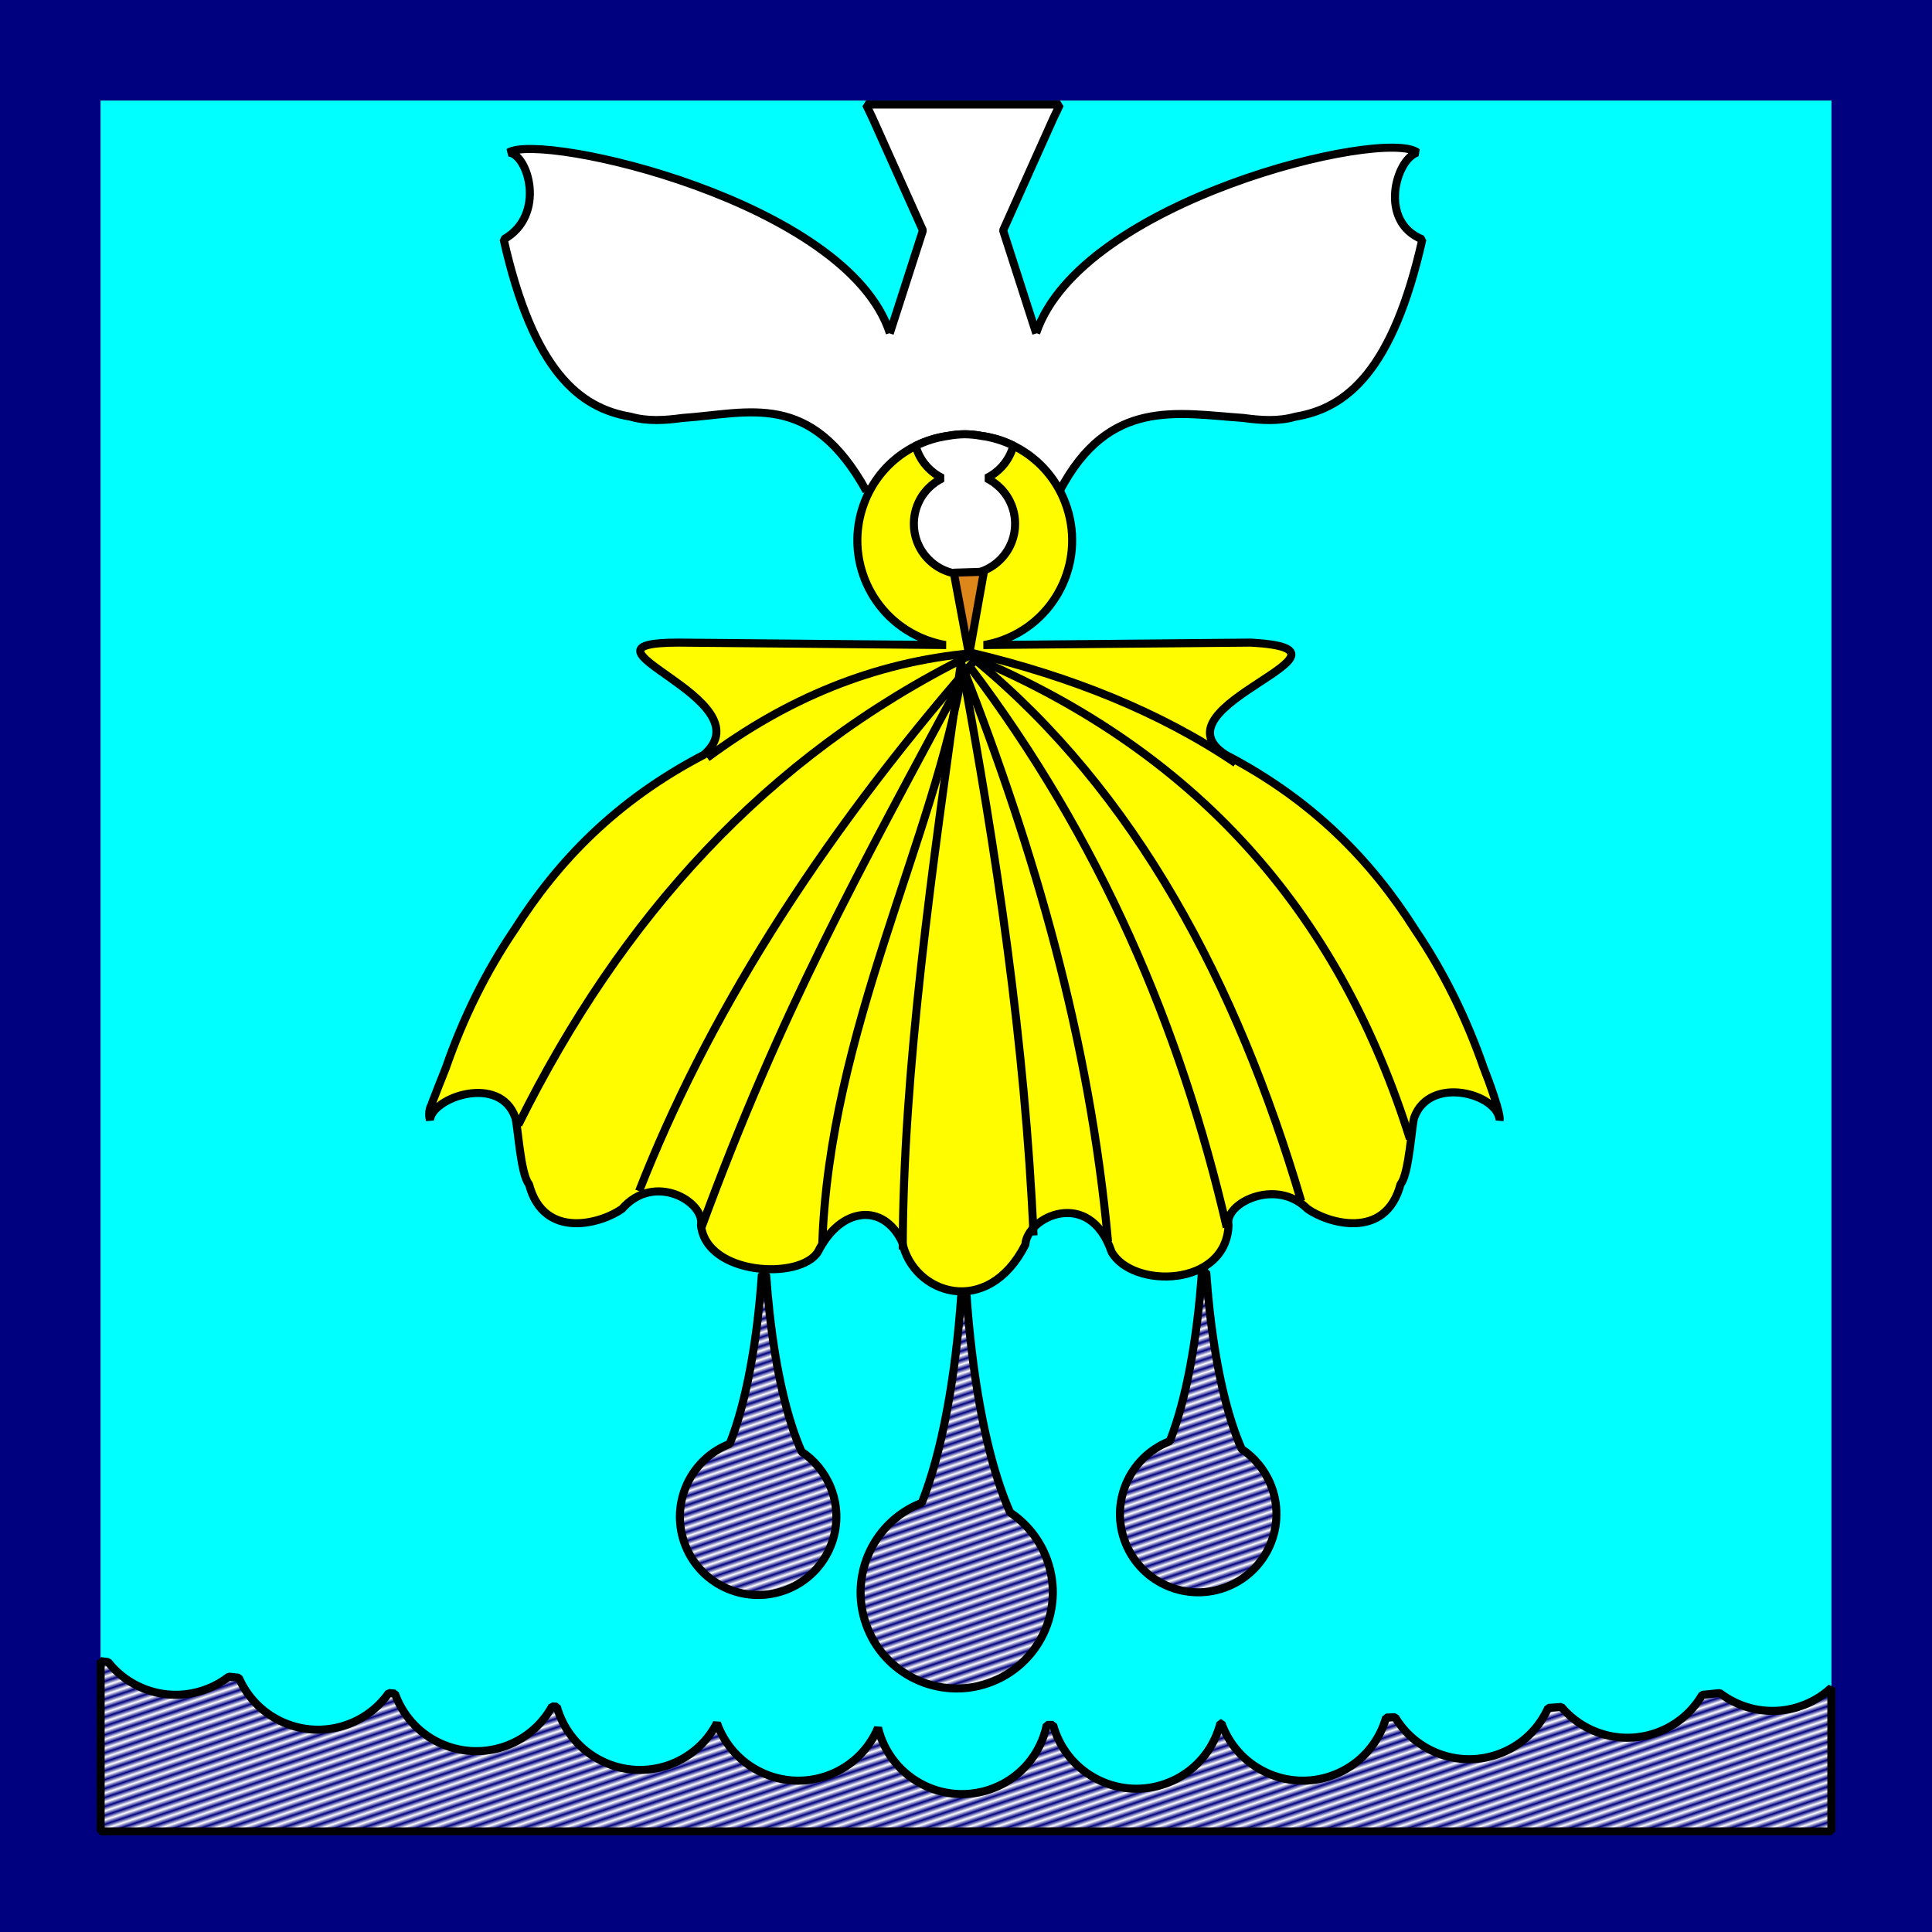 <?xml version="1.0" standalone="no"?>
<!DOCTYPE svg PUBLIC "-//W3C//DTD SVG 1.1//EN" "http://www.w3.org/Graphics/SVG/1.1/DTD/svg11.dtd">
<!--Generator: Xara Designer (www.xara.com), SVG filter version: 6.1.0.16-->
<svg stroke-width="0.501" stroke-linejoin="bevel" fill-rule="evenodd" xmlns:xlink="http://www.w3.org/1999/xlink" xmlns="http://www.w3.org/2000/svg" version="1.1" overflow="visible" width="720pt" height="720pt" viewBox="0 0 720 720">
 <rect x="0" y="0" width="720" height="720" fill="#808080" stroke="none"/>
 <defs>
  <linearGradient id="LinearGradient" gradientUnits="userSpaceOnUse" x1="0" y1="0" x2="-1" y2="3" gradientTransform="translate(148.537 131.601) scale(0.5)" spreadMethod="reflect">
   <stop offset="0" stop-color="#ffffff"/>
   <stop offset="1" stop-color="#00017f"/>
  </linearGradient>
 </defs>
 <g id="Document" fill="none" stroke="black" font-family="Times New Roman" font-size="16" transform="scale(1 -1)">
  <g id="Spread" transform="translate(0 -720)">
   <g id="Layer 1">
    <path d="M 0,0 L 0,719.999 L 720.001,719.999 L 720.001,0 L 0,0 Z M 682.5,37.501 L 682.5,682.498 L 37.501,682.498 L 37.501,37.501 L 682.5,37.501 Z" stroke="none" stroke-linejoin="miter" fill="#00017f" marker-start="none" marker-end="none"/>
    <path d="M 37.501,682.496 L 37.501,37.501 L 682.498,37.501 L 682.498,682.496 L 37.501,682.496 Z" fill="#00ffff" stroke="none" stroke-linejoin="miter" marker-start="none" marker-end="none"/>
    <path d="M 350.537,505.601 L 361.537,476.601 L 368.537,504.601 C 362.537,503.734 356.537,503.815 350.537,505.601 Z" fill="#ff8200" stroke-width="3" stroke-linejoin="miter" marker-start="none" marker-end="none" stroke-miterlimit="79.84"/>
    <path d="M 322.903,536.948 C 302.09,574.723 279.114,565.922 254.472,564.251 C 247.704,563.327 241.292,562.91 234.996,564.716 C 215.87,567.882 198.687,581.871 187.7,630.778 C 203.728,639.763 196.82,662.641 189.555,663.171 C 201.928,670.77 315.857,644.903 331.618,595.86 L 331.578,595.735 L 343.935,634.129 L 325.131,676.074 L 322.755,681.043 L 395.011,681.043 L 392.635,676.074 L 373.831,634.129 L 386.187,595.735 L 386.147,595.86 C 402.745,645.357 515.927,672.422 528.211,663.171 C 520.145,660.673 513.629,637.346 530.066,630.778 C 519.078,581.871 501.895,567.882 482.769,564.716 C 476.473,562.91 470.061,563.327 463.293,564.251 C 438.651,565.922 413.177,571.941 394.863,536.948" stroke-linejoin="miter" stroke-width="3" fill="#ffffff" stroke-miterlimit="79.84"/>
    <path d="M 336.219,257.08 C 329.355,271.758 313.401,270.453 304.856,253.521 C 298.288,242.789 263.041,244.719 261.226,263.521 C 262.768,272.06 243.898,283.327 231.856,269.521 C 224.529,264.21 202.672,257.484 197.137,278.696 C 193.956,282.333 192.98,300.704 192.046,303.49 C 186.289,319.942 160.776,310.964 160.226,302.521 C 159.687,304.807 159.926,306.865 160.938,308.534 C 160.914,308.534 160.885,308.527 160.856,308.521 C 162.572,313.017 164.318,317.49 166.111,321.927 C 172.637,340.72 181.162,357.942 191.739,373.551 C 207.945,399.108 229.65,421.689 262.347,438.734 C 286.247,459.827 207.733,480.43 252.856,480.521 L 352.614,479.613 L 352.317,479.616 C 349.891,480.039 347.47,480.697 345.082,481.601 C 324.658,489.329 314.354,512.177 322.082,532.601 C 327.334,546.482 339.571,555.688 353.319,557.557 C 355.393,557.956 357.474,558.143 359.532,558.166 L 359.541,558.166 L 359.549,558.166 C 361.607,558.143 363.688,557.956 365.762,557.557 C 379.51,555.688 391.747,546.482 397,532.601 C 404.728,512.177 394.424,489.329 374,481.601 C 371.611,480.697 369.19,480.039 366.764,479.616 L 366.467,479.613 L 466.226,480.521 C 514.496,477.793 428.541,457.097 456.734,438.734 C 489.431,421.689 511.136,399.108 527.342,373.551 C 537.919,357.942 546.444,340.72 552.97,321.927 C 554.763,317.49 559.394,304.807 558.856,302.521 C 558.32,312.352 532.777,319.464 527.035,303.49 C 526.101,300.704 525.125,282.333 521.944,278.696 C 516.409,257.484 494.552,264.21 487.226,269.521 C 475.342,281.311 456.076,271.399 457.856,263.521 C 457.039,240.055 421.764,239.733 414.226,253.521 C 405.995,277.628 382.744,266.519 382.107,256.141 C 368.034,228.452 340.287,237.652 336.219,257.08 Z" stroke-linejoin="miter" stroke-width="3" fill="#fffc00" marker-start="none" marker-end="none" stroke-miterlimit="79.84"/>
    <path d="M 37.501,37.501 L 37.501,100.955 C 38.432,100.834 39.364,100.714 40.297,100.594 C 43.223,96.896 47.008,93.787 51.537,91.601 C 62.915,86.107 75.939,87.914 85.295,95.167 C 86.532,95.028 87.776,94.888 89.013,94.75 C 91.98,87.924 97.312,82.088 104.537,78.601 C 118.933,71.649 135.964,76.386 144.867,89.054 C 145.642,88.982 146.414,88.911 147.189,88.84 C 149.925,81.122 155.585,74.438 163.537,70.601 C 179.029,63.122 197.57,69.174 205.754,84.082 C 206.349,84.039 206.937,83.998 207.519,83.957 C 209.921,75.354 215.867,67.785 224.537,63.601 C 240.302,55.99 259.225,62.392 267.177,77.878 C 269.907,70.145 275.573,63.445 283.537,59.601 C 299.545,51.873 318.809,58.593 326.537,74.601 C 326.778,75.102 327.006,75.606 327.22,76.113 C 329.397,67.036 335.481,58.972 344.537,54.601 C 360.545,46.873 379.809,53.593 387.537,69.601 C 388.725,72.063 389.572,74.602 390.096,77.164 C 390.892,77.161 391.683,77.159 392.465,77.157 C 394.83,68.472 400.8,60.818 409.537,56.601 C 425.545,48.873 444.809,55.593 452.537,71.601 C 453.509,73.614 454.252,75.679 454.777,77.766 C 454.929,77.77 455.073,77.773 455.212,77.776 C 457.957,70.085 463.607,63.428 471.537,59.601 C 487.545,51.873 506.809,58.593 514.537,74.601 C 515.372,76.333 516.039,78.103 516.544,79.893 C 517.661,79.946 518.785,80 519.91,80.054 C 523.028,74.835 527.655,70.439 533.537,67.601 C 549.545,59.873 568.809,66.593 576.537,82.601 C 576.68,82.899 576.819,83.198 576.953,83.499 C 578.602,83.618 580.246,83.739 581.893,83.862 C 584.73,80.485 588.309,77.641 592.537,75.601 C 607.784,68.24 625.985,73.987 634.359,88.383 C 636.562,88.598 638.756,88.816 640.944,89.036 C 642.654,87.728 644.522,86.573 646.537,85.601 C 658.839,79.662 673.064,82.255 682.498,91.04 L 682.498,37.501 L 37.501,37.501 Z M 323.372,113.057 C 315.914,131.364 324.719,152.275 343.026,159.733 C 343.191,159.8 343.36,159.867 343.527,159.932 C 350.975,178.643 356.117,206.569 358.252,237.608 C 358.904,237.542 359.553,237.444 360.201,237.317 C 360.61,231.4 361.137,225.52 361.786,219.713 C 364.824,192.366 370.058,170.702 376.438,156.339 C 382.192,152.501 386.897,146.962 389.702,140.08 C 397.16,121.773 388.355,100.862 370.048,93.404 C 351.742,85.945 330.831,94.75 323.372,113.057 Z M 255.537,143.751 C 249.465,158.655 256.633,175.679 271.537,181.751 C 271.672,181.806 271.809,181.86 271.945,181.913 C 278.009,197.146 282.195,219.881 283.933,245.151 C 284.464,245.097 284.992,245.017 285.52,244.914 C 285.853,240.097 286.282,235.31 286.81,230.582 C 289.284,208.318 293.545,190.681 298.739,178.988 C 303.423,175.863 307.254,171.354 309.537,165.751 C 315.609,150.847 308.441,133.823 293.537,127.751 C 278.633,121.679 261.609,128.847 255.537,143.751 Z M 419.537,144.751 C 413.465,159.655 420.633,176.679 435.537,182.751 C 435.672,182.806 435.809,182.86 435.945,182.913 C 442.009,198.146 446.195,220.881 447.933,246.151 C 448.464,246.097 448.992,246.017 449.52,245.914 C 449.853,241.097 450.282,236.31 450.81,231.582 C 453.284,209.318 457.545,191.681 462.739,179.988 C 467.423,176.863 471.254,172.354 473.537,166.751 C 479.609,151.847 472.441,134.823 457.537,128.751 C 442.633,122.679 425.609,129.847 419.537,144.751 Z" stroke-linejoin="miter" stroke-width="3" marker-start="none" marker-end="none" stroke-miterlimit="79.84" fill="url(#LinearGradient)"/>
    <path d="M 346.094,511.461 C 338.73,518.825 338.73,530.777 346.094,538.141 C 347.637,539.684 349.382,540.904 351.244,541.801 C 349.382,542.697 347.637,543.917 346.094,545.461 C 343.686,547.868 342.066,550.765 341.232,553.833 C 345.013,555.715 349.094,556.982 353.319,557.557 C 355.393,557.956 357.474,558.143 359.532,558.166 L 359.549,558.166 C 361.607,558.143 363.688,557.956 365.762,557.557 C 369.916,556.992 373.932,555.757 377.66,553.926 C 376.834,550.824 375.205,547.892 372.774,545.461 C 371.23,543.917 369.485,542.697 367.623,541.801 C 369.485,540.904 371.23,539.684 372.774,538.141 C 380.138,530.777 380.138,518.825 372.774,511.461 C 365.41,504.097 353.458,504.097 346.094,511.461 Z" stroke-width="3" stroke="#000000" stroke-linejoin="miter" fill="#ffffff" marker-start="none" marker-end="none" stroke-miterlimit="79.84"/>
    <path d="M 355.452,506.571 L 358.305,491.294 L 361.158,476.016 L 363.917,491.468 L 366.676,506.92 L 361.064,506.746 L 355.452,506.571 Z" fill="#dd861a" stroke="#000000" stroke-width="3" stroke-linejoin="miter" marker-start="none" marker-end="none" stroke-miterlimit="79.84"/>
    <path d="M 263.537,437.601 C 292.786,459.352 325.384,473.29 362.537,476.601 C 398.936,467.912 432.044,454.832 460.537,435.601" fill="none" stroke-linejoin="miter" stroke-width="3" stroke-miterlimit="79.84"/>
    <path d="M 525.42,295.593 C 500.228,375.914 449.703,438.819 361.17,475.593 C 285.454,438.095 231.347,377.853 193.17,300.843" fill="none" stroke-linejoin="miter" stroke-width="3" stroke-miterlimit="79.84"/>
    <path d="M 238.17,276.093 C 262.883,339.253 303.175,405.01 363.42,474.093 C 423.225,424.898 460.91,353.583 484.92,272.343" fill="none" stroke-linejoin="miter" stroke-width="3" stroke-miterlimit="79.84"/>
    <path d="M 261.42,262.593 C 291.378,343.937 318.406,392.122 361.17,471.843 C 410.02,407.358 439.981,336.971 457.17,262.593" fill="none" stroke-linejoin="miter" stroke-width="3" stroke-miterlimit="79.84"/>
    <path d="M 306.42,255.843 C 308.964,335.374 348.312,407.304 358.92,471.093 C 385.727,402.485 406.101,331.947 412.92,257.343" fill="none" stroke-linejoin="miter" stroke-width="3" stroke-miterlimit="79.84"/>
    <path d="M 336.42,254.343 C 336.537,321.037 347.341,396.3 358.17,473.343 C 371.421,402.093 382.027,330.843 385.17,259.593" fill="none" stroke-linejoin="miter" stroke-width="3" stroke-miterlimit="79.84"/>
   </g>
  </g>
 </g>
</svg>
